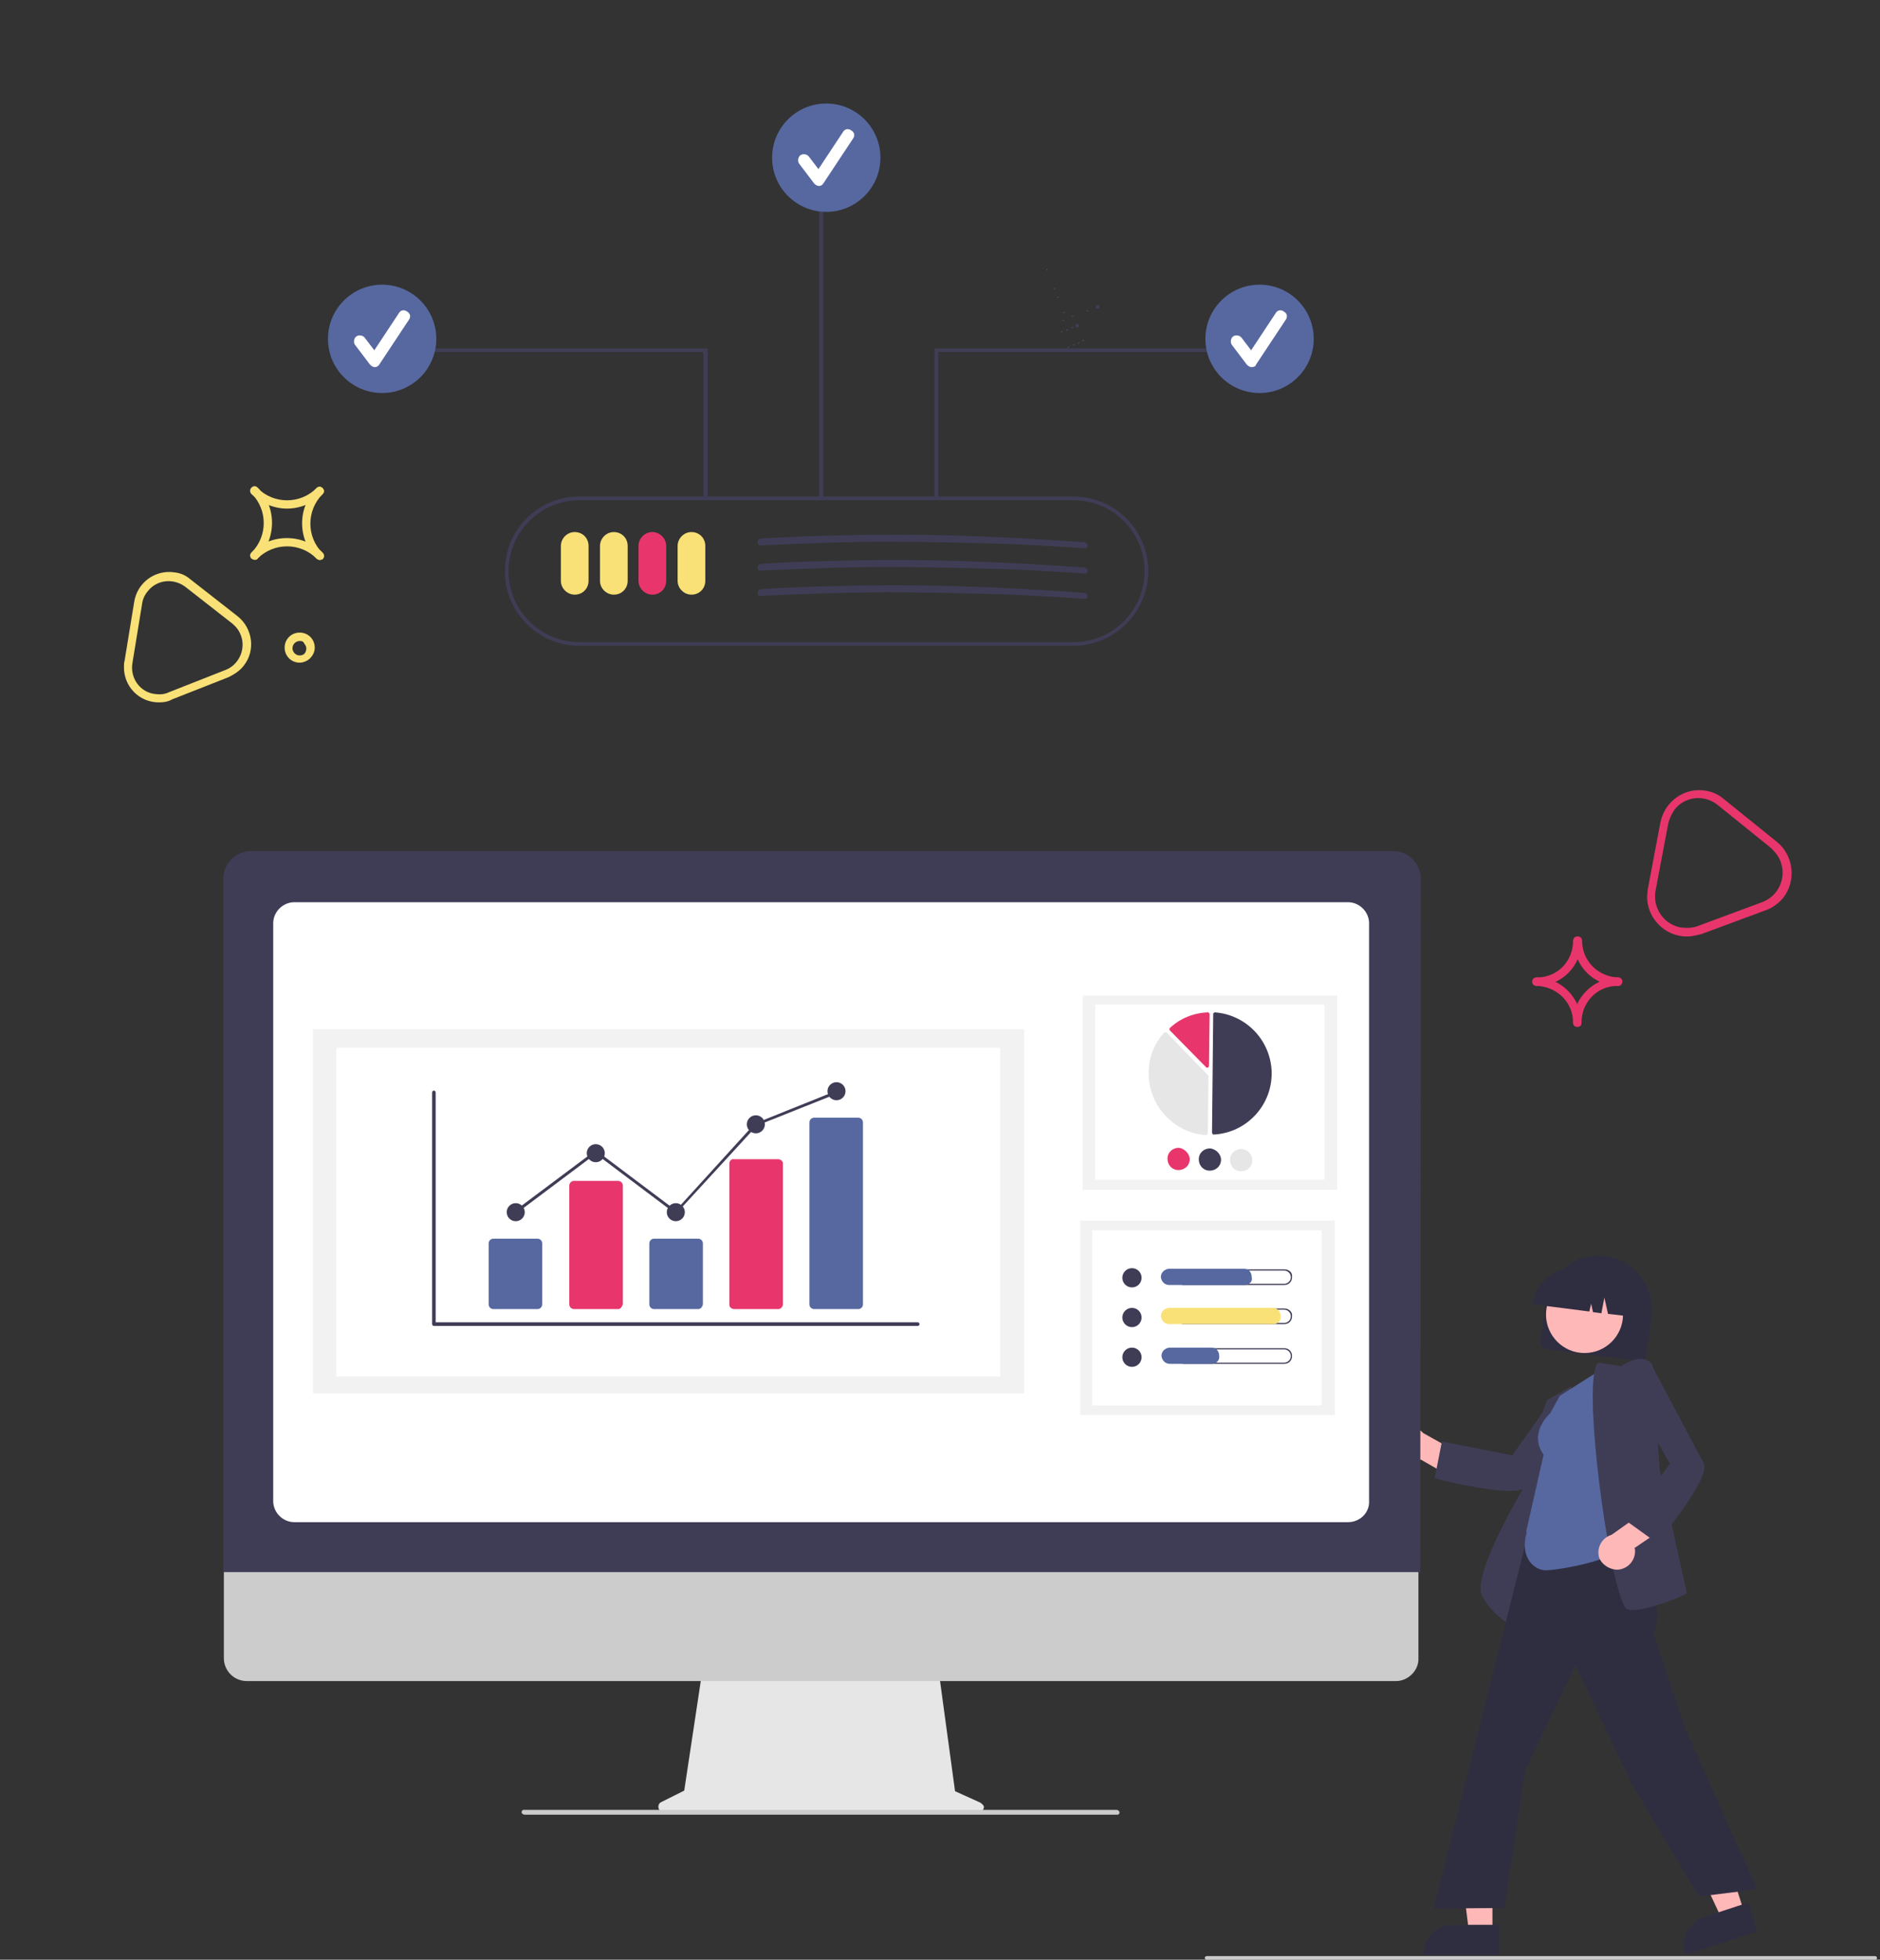 <?xml version="1.0" encoding="utf-8"?>
<!-- Generator: Adobe Illustrator 26.0.2, SVG Export Plug-In . SVG Version: 6.00 Build 0)  -->
<svg version="1.1" id="Layer_1" xmlns="http://www.w3.org/2000/svg" xmlns:xlink="http://www.w3.org/1999/xlink" x="0px" y="0px"
	 viewBox="0 0 312.4 325.6" style="enable-background:new 0 0 312.4 325.6;" xml:space="preserve">
<rect x="0" y="0" width="312.4" height="325.6" fill="#333333" stroke="none"/>
<style type="text/css">
	.st0{fill:#F9E177;}
	.st1{fill:#E8366C;}
	.st2{fill:#5768A0;}
	.st3{fill:#403E56;}
	.st4{fill:#2F2E41;}
	.st5{fill:#FFB8B8;}
	.st6{fill:#3F3D56;}
	.st7{fill:#E6E6E6;}
	.st8{fill:#CCCCCC;}
	.st9{fill:#FFFFFF;}
	.st10{fill:#F2F2F2;}
</style>
<path class="st0" d="M26.4,116.7c-3.3,0-5.9-2.7-5.8-6c0-0.3,0-0.6,0.1-0.9l1.6-9.8c0.5-3.2,3.5-5.4,6.7-4.9c1,0.1,1.9,0.5,2.7,1.2
	l7.8,6.1c2.5,2,3,5.7,1,8.2c-0.6,0.8-1.5,1.4-2.5,1.9l-9.4,3.7C27.9,116.6,27.2,116.7,26.4,116.7z M23.6,100.4l-1.6,9.8
	c-0.4,2.5,1.3,4.8,3.7,5.1c0.8,0.1,1.6,0.1,2.4-0.3l9.4-3.7c2.3-0.9,3.4-3.6,2.5-5.8c-0.3-0.8-0.8-1.4-1.4-1.9l-7.8-6.1
	c-2-1.5-4.8-1.2-6.3,0.8C24,98.9,23.7,99.6,23.6,100.4z"/>
<path class="st0" d="M49.8,110.1c-1.4,0-2.5-1.1-2.5-2.5c0-1.4,1.1-2.5,2.5-2.5c1.4,0,2.5,1.1,2.5,2.5c0,0.7-0.3,1.3-0.8,1.8
	C51.1,109.8,50.4,110.1,49.8,110.1z M49.8,106.5c-0.6,0-1.2,0.5-1.2,1.2c0,0.6,0.5,1.2,1.2,1.2c0.3,0,0.6-0.1,0.8-0.3
	c0.4-0.5,0.4-1.2,0-1.6C50.4,106.5,50.1,106.5,49.8,106.5z"/>
<path class="st0" d="M47.7,84.5c-2.2,0-4.3-0.9-5.9-2.4c-0.3-0.3-0.3-0.7,0-1l0,0c0.3-0.3,0.7-0.3,1,0c2.7,2.7,7.1,2.7,9.8,0
	c0.3-0.3,0.7-0.3,1,0c0.3,0.3,0.3,0.7,0,1l0,0C52,83.6,49.9,84.5,47.7,84.5z"/>
<path class="st0" d="M53.1,93c-0.2,0-0.3-0.1-0.5-0.2c-3.2-3.2-3.2-8.5,0-11.7l0,0c0.3-0.3,0.7-0.3,1,0c0.3,0.3,0.3,0.7,0,1l0,0
	c-2.7,2.7-2.7,7.1,0,9.8l0,0c0.3,0.3,0.3,0.7,0,1C53.4,93,53.2,93,53.1,93z"/>
<path class="st0" d="M42.3,93c-0.2,0-0.3-0.1-0.5-0.2c-0.3-0.3-0.3-0.7,0-1c2.7-2.7,2.7-7.1,0-9.8c-0.3-0.3-0.3-0.7,0-1l0,0
	c0.3-0.3,0.7-0.3,1,0c3.2,3.2,3.2,8.5,0,11.8C42.7,93,42.5,93,42.3,93z"/>
<path class="st0" d="M42.3,93c-0.2,0-0.3-0.1-0.5-0.2c-0.3-0.3-0.3-0.7,0-1c3.2-3.2,8.5-3.2,11.8,0c0.3,0.3,0.3,0.7,0.1,1
	c-0.3,0.3-0.7,0.3-1,0.1l-0.1-0.1c-2.7-2.7-7.1-2.7-9.8,0C42.7,93,42.5,93,42.3,93z"/>
<g>
	<path class="st1" d="M280.3,155.6c-3.6,0-6.6-3-6.6-6.6c0-0.4,0.1-0.8,0.1-1.2l2.1-11.1c0.7-3.6,4.1-6,7.7-5.3
		c1.1,0.2,2.1,0.7,2.9,1.4l8.8,7.1c2.8,2.3,3.2,6.5,1,9.3c-0.8,0.9-1.7,1.6-2.8,2l-10.8,4C281.8,155.4,281.1,155.6,280.3,155.6z
		 M277.2,136.9l-2.1,11.1c-0.5,2.9,1.4,5.6,4.2,6.1c0.9,0.1,1.9,0.1,2.7-0.2l10.8-4c2.7-1,4.1-4,3.1-6.7c-0.3-0.9-0.9-1.6-1.6-2.3
		l-8.8-7.1c-2.3-1.9-5.6-1.5-7.3,0.8C277.8,135.2,277.4,136,277.2,136.9L277.2,136.9z"/>
	<path class="st1" d="M255.4,163.8c-0.4,0-0.7-0.3-0.7-0.7c0-0.4,0.3-0.7,0.7-0.7c3.4,0,6-2.7,6-6.1c0-0.4,0.3-0.7,0.7-0.7
		s0.7,0.3,0.7,0.7C262.8,160.5,259.5,163.8,255.4,163.8z"/>
	<path class="st1" d="M268.9,163.8c-4.1,0-7.4-3.4-7.4-7.5c0-0.4,0.3-0.7,0.7-0.7s0.7,0.3,0.7,0.7c0,3.4,2.7,6,6,6.1
		c0.4,0,0.7,0.3,0.7,0.7C269.5,163.6,269.3,163.8,268.9,163.8z"/>
	<path class="st1" d="M262.1,170.6c-0.4,0-0.7-0.3-0.7-0.7c0-3.4-2.7-6-6.1-6.1c-0.4,0-0.7-0.3-0.7-0.7c0-0.4,0.3-0.7,0.7-0.7
		c4.1,0,7.4,3.4,7.5,7.5C262.8,170.3,262.6,170.6,262.1,170.6z"/>
	<path class="st1" d="M262.1,170.6c-0.4,0-0.7-0.3-0.7-0.7c0-4.1,3.4-7.4,7.4-7.5c0.4,0,0.7,0.3,0.7,0.7c0,0.4-0.3,0.7-0.7,0.7
		c-3.4,0-6,2.7-6,6.1C262.8,170.3,262.6,170.6,262.1,170.6z"/>
</g>
<rect x="173.9" y="44.8" transform="matrix(0.925 -0.38 0.38 0.925 -3.998 69.396)" class="st2" width="0.2" height="0.1"/>
<rect x="182.1" y="51" transform="matrix(0.925 -0.38 0.38 0.925 -5.72 73.004)" class="st2" width="0.2" height="0.1"/>
<path class="st2" d="M181.8,51.2l-0.4,0.1l0,0L181.8,51.2L181.8,51.2z M181,51.6l-0.4,0.1v-0.1L181,51.6L181,51.6z M180.2,51.9
	l-0.4,0.1l0,0L180.2,51.9L180.2,51.9z M179.4,52.2l-0.4,0.1l0,0L179.4,52.2L179.4,52.2z M178.5,52.5l-0.4,0.1v-0.1L178.5,52.5
	L178.5,52.5z M177.8,52.9l-0.4,0.1l0,0L177.8,52.9L177.8,52.9z M177,53.2l-0.4,0.1v-0.1L177,53.2L177,53.2z M176.1,53.6l-0.4,0.1
	l0,0L176.1,53.6L176.1,53.6z"/>
<rect x="175.1" y="48" transform="matrix(0.925 -0.38 0.38 0.925 -5.107 70.107)" class="st2" width="0.2" height="0.1"/>
<rect x="178.8" y="54.1" transform="matrix(0.925 -0.38 0.38 0.925 -7.147 71.962)" class="st2" width="0.2" height="0.1"/>
<path class="st2" d="M178.5,54.3l-0.4,0.2v-0.1L178.5,54.3L178.5,54.3z M177.6,54.7l-0.4,0.2v-0.1L177.6,54.7L177.6,54.7z M176.7,55
	l-0.4,0.2v-0.1L176.7,55L176.7,55z"/>
<rect x="175.7" y="49.4" transform="matrix(0.925 -0.38 0.38 0.925 -5.608 70.444)" class="st2" width="0.2" height="0.1"/>
<rect x="179.9" y="56.6" transform="matrix(0.925 -0.38 0.38 0.925 -8.019 72.567)" class="st2" width="0.2" height="0.1"/>
<path class="st2" d="M179.5,56.9l-0.4,0.2V57L179.5,56.9L179.5,56.9z M178.7,57.2l-0.4,0.2v-0.1L178.7,57.2L178.7,57.2z M177.8,57.6
	l-0.4,0.2v-0.1L177.8,57.6L177.8,57.6z"/>
<rect x="176.7" y="51.9" transform="matrix(0.925 -0.38 0.38 0.925 -6.494 71.026)" class="st2" width="0.2" height="0.1"/>
<circle class="st3" cx="179" cy="54.1" r="0.3"/>
<circle class="st3" cx="182.4" cy="51" r="0.3"/>
<g>
	<path class="st4" d="M256,222.9l0.8-6.5c0.6-4.9,5-8.3,9.9-7.7c4.9,0.6,8.3,5,7.7,9.9l-0.8,6.5c-0.1,0.6-0.7,1.1-1.3,1l-15.1-1.9
		C256.4,224.2,255.9,223.6,256,222.9z"/>
	<circle class="st5" cx="263.3" cy="218.4" r="6.4"/>
	<path class="st4" d="M254.7,216.7c0.5-3.8,4-6.5,7.8-6.1l1.3,0.1c3.8,0.5,6.5,4,6.1,7.8v0.1l-2.7-0.3l-0.6-2.7l-0.5,2.6l-1.4-0.2
		l-0.3-1.4l-0.3,1.3L254.7,216.7L254.7,216.7z"/>
	<path class="st5" d="M231.6,241.5c0.8,1.4,2.5,2.1,4,1.3c0.1-0.1,0.3-0.2,0.5-0.3l5.9,3.4l2.9-3.1l-8.4-4.7
		c-1.1-1.2-2.9-1.4-4.2-0.3C231.3,238.8,231,240.3,231.6,241.5L231.6,241.5z"/>
	<path class="st6" d="M250.9,247.7c-4.3,0-12-1.9-12.4-2.1h-0.1l1.2-6.1l11.7,2.3l6.3-8.9l7.3-0.8l-0.2,0.3
		c-0.1,0.1-9.5,12.5-10.9,14.5C253.3,247.5,252.3,247.7,250.9,247.7z"/>
	<path class="st6" d="M252.1,270.6l-0.2-0.1c-0.1,0-3.7-1.8-5.6-5.3s7-18.2,7.6-19.3v-4.7l3.2-8.6l4.1-2.3l-3.5,8.2L252.1,270.6z"/>
	<polygon class="st5" points="248,321 244.1,321 242.2,305.9 248,305.9 	"/>
	<path class="st4" d="M249,324.8h-12.5v-0.1c0-2.7,2.2-4.9,4.9-4.9l0,0h7.7V324.8z"/>
	<polygon class="st5" points="289.8,317.6 286.1,318.8 279.7,305.1 285.2,303.2 	"/>
	<path class="st4" d="M292,320.9l-11.9,3.9l-0.1-0.1c-0.8-2.5,0.5-5.3,3.2-6.2l0,0l7.3-2.4L292,320.9z"/>
	<path class="st4" d="M282.3,315.1l-11.1-18.6l-9.4-19.8l-8.4,17.5L250,317l-11.8,0.1l0.1-0.2l18-71.6l14.1,2.1l-0.6,9.3l0.4,0.5
		c3.2,4.5,6.5,9.2,4.6,14.3l5.3,15.9l11.9,26.5L282.3,315.1z"/>
	<path class="st2" d="M256.9,260.9c-2.1,0-4.4-2.3-3.2-6.3l-0.1-0.1l2.9-12.8c-2.5-3.6,0.8-6.6,1.1-6.9l1.6-2.9l7.1-4.5l3.6,29.6
		l-0.1,0.1C267.3,259.5,258.6,260.9,256.9,260.9z"/>
	<path class="st6" d="M271.3,267.5c-0.3,0-0.5,0-0.8-0.1s-0.7-0.4-1.4-2.7c-2.7-8.8-6-35.6-3.6-38.2l0.1-0.1l3.8,0.6
		c0.3-0.2,2-1.4,3.6-1.2c0.6,0.1,1.2,0.4,1.6,1v0.1l1.2,17.4l4.5,20.4l-0.1,0.1C279.9,265,274.3,267.5,271.3,267.5z"/>
	<path class="st5" d="M268.8,260.8c1.6-0.1,2.9-1.4,2.9-3.1c0-0.2,0-0.3-0.1-0.5l5.6-3.8l-1.5-4l-7.9,5.6c-1.6,0.5-2.5,2.1-2.1,3.7
		C266.1,259.9,267.4,260.8,268.8,260.8L268.8,260.8z"/>
	<path class="st6" d="M275.4,256.4l-5-3.6l7.1-9.6l-5.4-9.5l2.4-6.9l0.1,0.3c0.1,0.1,7.3,13.8,8.5,16c1.3,2.3-7.3,12.7-7.7,13.2
		V256.4z"/>
	<path class="st7" d="M162.9,299.5l-4.2-1.9l-2.9-21.3h-38.9l-3.2,21.2l-3.8,1.9c-0.5,0.2-0.6,0.8-0.4,1.2c0.1,0.3,0.5,0.5,0.8,0.5
		h52.3c0.5,0,0.9-0.4,0.9-0.9C163.5,300,163.2,299.7,162.9,299.5z"/>
	<path class="st8" d="M232,279.3H41c-2.1,0-3.8-1.7-3.8-3.8v-26.9h198.5v26.9C235.8,277.5,234,279.3,232,279.3z"/>
	<path class="st6" d="M236,261.2H37.1V146c0-2.5,2.1-4.6,4.6-4.6h189.8c2.5,0,4.6,2.1,4.6,4.6L236,261.2L236,261.2z"/>
	<path class="st9" d="M224,252.9H48.9c-1.9,0-3.5-1.6-3.5-3.5v-96c0-1.9,1.6-3.5,3.5-3.5H224c1.9,0,3.5,1.6,3.5,3.5v96
		C227.6,251.3,226,252.9,224,252.9z"/>
	<path class="st8" d="M185.6,301.5H87.2c-0.2,0-0.4-0.1-0.5-0.3c-0.1-0.2,0.1-0.5,0.3-0.5c0.1,0,0.1,0,0.1,0h98.4
		c0.2,0,0.4,0.1,0.5,0.3c0.1,0.3-0.1,0.5-0.3,0.5C185.7,301.5,185.7,301.5,185.6,301.5z"/>
	<rect x="179.9" y="165.4" class="st10" width="42.3" height="32.3"/>
	<rect x="182" y="166.9" class="st9" width="38.1" height="29.1"/>
	<path class="st6" d="M201.7,188.5L201.7,188.5c5.6-0.3,9.9-5.1,9.6-10.7c-0.3-5.1-4.3-9.2-9.4-9.6c-0.1,0-0.1,0-0.2,0.1
		c-0.1,0.1-0.1,0.1-0.1,0.1l-0.2,19.8C201.5,188.5,201.6,188.5,201.7,188.5L201.7,188.5z"/>
	<path class="st7" d="M193.7,171.5c0.1,0,0.1,0,0.2,0.1l6.8,7c0.1,0.1,0.1,0.1,0.1,0.2l-0.1,9.5c0,0.1-0.1,0.1-0.1,0.2
		c-0.1,0.1-0.1,0.1-0.2,0.1c-5.6-0.4-9.9-5.3-9.5-11c0.1-2.2,1-4.3,2.5-6C193.6,171.6,193.7,171.5,193.7,171.5L193.7,171.5z"/>
	<path class="st1" d="M200.7,168.2c0.1,0,0.1,0,0.2,0.1c0.1,0.1,0.1,0.1,0.1,0.2l-0.1,8.6c0,0.1-0.1,0.3-0.3,0.3
		c-0.1,0-0.1,0-0.2-0.1l-6-6.1c-0.1-0.1-0.1-0.3,0-0.4l0,0C196.1,169.2,198.3,168.3,200.7,168.2L200.7,168.2z"/>
	<path class="st1" d="M197.7,192.6c0,1-0.8,1.8-1.9,1.8c-1,0-1.8-0.8-1.8-1.9c0-1,0.8-1.8,1.9-1.8l0,0
		C196.8,190.8,197.7,191.7,197.7,192.6z"/>
	<path class="st6" d="M202.9,192.7c0,1-0.8,1.8-1.9,1.8c-1,0-1.8-0.8-1.8-1.9c0-1,0.8-1.8,1.9-1.8l0,0
		C202,190.9,202.9,191.7,202.9,192.7z"/>
	<path class="st7" d="M208.1,192.8c0,1-0.8,1.8-1.9,1.8c-1,0-1.8-0.8-1.8-1.9c0-1,0.8-1.8,1.9-1.8l0,0
		C207.2,190.9,208.1,191.7,208.1,192.8z"/>
	<rect x="179.5" y="202.8" class="st10" width="42.3" height="32.3"/>
	<rect x="181.5" y="204.4" class="st9" width="38.1" height="29.1"/>
	<circle class="st6" cx="188.1" cy="212.3" r="1.6"/>
	<path class="st6" d="M213.4,211.1c0.6,0,1.1,0.5,1.1,1.1s-0.5,1.1-1.1,1.1l0,0h-16.7c-0.6,0-1.1-0.5-1.1-1.1s0.5-1.1,1.1-1.1H213.4
		 M213.4,210.9h-16.7c-0.8,0-1.3,0.6-1.3,1.3c0,0.8,0.6,1.3,1.3,1.3l0,0h16.7c0.8,0,1.3-0.6,1.3-1.3
		C214.8,211.4,214.2,210.9,213.4,210.9L213.4,210.9z"/>
	<path class="st2" d="M206.8,213.5h-12.5c-0.8,0-1.3-0.6-1.4-1.3c0-0.8,0.6-1.3,1.3-1.4l0,0h12.5c0.8,0,1.3,0.6,1.3,1.4
		C208.2,212.9,207.6,213.5,206.8,213.5z"/>
	<circle class="st6" cx="188.1" cy="218.9" r="1.6"/>
	<path class="st6" d="M213.4,217.6c0.6,0,1.1,0.5,1.1,1.1c0,0.6-0.5,1.1-1.1,1.1l0,0h-16.7c-0.6,0-1.1-0.5-1.1-1.1
		c0-0.6,0.5-1.1,1.1-1.1H213.4 M213.4,217.4h-16.7c-0.8,0-1.3,0.6-1.3,1.3c0,0.8,0.6,1.3,1.3,1.3h16.7c0.8,0,1.3-0.6,1.3-1.3
		C214.8,218,214.2,217.4,213.4,217.4z"/>
	<path class="st0" d="M211.6,220h-17.3c-0.8,0-1.3-0.6-1.4-1.3c0-0.8,0.6-1.3,1.3-1.4l0,0h17.3c0.8,0,1.3,0.6,1.3,1.4
		C212.9,219.5,212.3,220,211.6,220z"/>
	<circle class="st6" cx="188.1" cy="225.5" r="1.6"/>
	<path class="st6" d="M213.4,224.2c0.6,0,1.1,0.5,1.1,1.1s-0.5,1.1-1.1,1.1l0,0h-16.7c-0.6,0-1.1-0.5-1.1-1.1s0.5-1.1,1.1-1.1H213.4
		 M213.4,224h-16.7c-0.8,0-1.3,0.6-1.3,1.3s0.6,1.3,1.3,1.3h16.7c0.8,0,1.3-0.6,1.3-1.3S214.2,224,213.4,224z"/>
	<path class="st2" d="M201.4,226.6h-7c-0.8,0-1.3-0.6-1.4-1.3c0-0.8,0.6-1.3,1.3-1.4l0,0h7c0.8,0,1.3,0.6,1.3,1.4
		C202.7,226,202.1,226.6,201.4,226.6z"/>
	<rect x="52" y="171" class="st10" width="118.2" height="60.5"/>
	<rect x="55.9" y="174.1" class="st9" width="110.3" height="54.6"/>
	<path class="st6" d="M152.5,220.3H72.1c-0.1,0-0.3-0.1-0.3-0.3v-38.5c0-0.1,0.1-0.3,0.3-0.3c0.1,0,0.3,0.1,0.3,0.3l0,0v38.2h80.1
		c0.1,0,0.3,0.1,0.3,0.3C152.8,220.2,152.6,220.3,152.5,220.3z"/>
	<path class="st2" d="M89.3,217.5H82c-0.4,0-0.8-0.3-0.8-0.8v-10.1c0-0.4,0.3-0.8,0.8-0.8h7.3c0.4,0,0.8,0.3,0.8,0.8v10.1
		C90.1,217.2,89.7,217.5,89.3,217.5z"/>
	<path class="st1" d="M102.7,217.5h-7.3c-0.4,0-0.8-0.3-0.8-0.8v-19.7c0-0.4,0.3-0.8,0.8-0.8h7.3c0.4,0,0.8,0.3,0.8,0.8v19.7
		C103.3,217.2,103.1,217.5,102.7,217.5z"/>
	<path class="st2" d="M116,217.5h-7.3c-0.4,0-0.8-0.3-0.8-0.8v-10.1c0-0.4,0.3-0.8,0.8-0.8h7.3c0.4,0,0.8,0.3,0.8,0.8v10.1
		C116.7,217.2,116.4,217.5,116,217.5z"/>
	<path class="st1" d="M129.3,217.5H122c-0.4,0-0.8-0.3-0.8-0.7v-23.5c0-0.4,0.3-0.8,0.8-0.7h7.3c0.4,0,0.8,0.3,0.8,0.7v23.5
		C130,217.2,129.7,217.5,129.3,217.5z"/>
	<path class="st2" d="M142.6,217.5h-7.3c-0.4,0-0.8-0.3-0.8-0.8v-30.2c0-0.4,0.3-0.8,0.8-0.8h7.3c0.4,0,0.8,0.3,0.8,0.8v30.2
		C143.4,217.2,143,217.5,142.6,217.5z"/>
	<circle class="st6" cx="85.7" cy="201.4" r="1.5"/>
	<circle class="st6" cx="99" cy="191.6" r="1.5"/>
	<circle class="st6" cx="112.3" cy="201.4" r="1.5"/>
	<circle class="st6" cx="125.6" cy="186.8" r="1.5"/>
	<circle class="st6" cx="139" cy="181.3" r="1.5"/>
	<polygon class="st6" points="112.3,201.7 99,191.7 85.8,201.6 85.5,201.2 99,191.1 112.3,201.1 125.5,186.6 125.6,186.6 
		138.8,181.3 139.1,181.7 125.8,187 	"/>
	<path class="st8" d="M311.6,325.6H200.5c-0.1,0-0.3-0.1-0.3-0.3c0-0.1,0.1-0.3,0.3-0.3h111.1c0.1,0,0.3,0.1,0.3,0.3
		C311.9,325.5,311.8,325.6,311.6,325.6z"/>
</g>
<g>
	<path class="st6" d="M178.3,107.3h-82c-6.8,0-12.4-5.5-12.4-12.4s5.5-12.4,12.4-12.4h82.1c6.8,0,12.4,5.5,12.4,12.4
		S185.1,107.3,178.3,107.3z M96.3,83.1c-6.5,0-11.8,5.3-11.8,11.8c0,6.5,5.3,11.8,11.8,11.8l0,0h82.1c6.5,0,11.8-5.3,11.8-11.8
		c0-6.5-5.3-11.8-11.8-11.8C178.4,83.1,96.3,83.1,96.3,83.1z"/>
	<path class="st0" d="M95.5,98.8c-1.2,0-2.3-1-2.3-2.3v-5.8c0-1.2,1-2.3,2.3-2.3c1.3,0,2.3,1,2.3,2.3v5.8
		C97.8,97.8,96.8,98.8,95.5,98.8z"/>
	<path class="st0" d="M102,98.8c-1.2,0-2.3-1-2.3-2.3v-5.8c0-1.2,1-2.3,2.3-2.3c1.3,0,2.3,1,2.3,2.3v5.8
		C104.3,97.8,103.3,98.8,102,98.8z"/>
	<path class="st1" d="M108.4,98.8c-1.2,0-2.3-1-2.3-2.3v-5.8c0-1.2,1-2.3,2.3-2.3c1.2,0,2.3,1,2.3,2.3v5.8
		C110.7,97.8,109.7,98.8,108.4,98.8z"/>
	<path class="st0" d="M114.9,98.8c-1.2,0-2.3-1-2.3-2.3v-5.8c0-1.2,1-2.3,2.3-2.3c1.3,0,2.3,1,2.3,2.3v5.8
		C117.2,97.8,116.2,98.8,114.9,98.8z"/>
	<polygon class="st6" points="117.6,82.8 116.9,82.8 116.9,58.5 70.7,58.5 70.7,57.9 117.6,57.9 	"/>
	<circle class="st2" cx="63.5" cy="56.3" r="9"/>
	<path class="st9" d="M62.3,61c-0.3,0-0.6-0.2-0.8-0.4L59,57.3c-0.3-0.4-0.2-1.1,0.2-1.4c0.4-0.3,1.1-0.2,1.4,0.2l0,0l1.6,2.1
		l4.1-6.2c0.3-0.5,0.9-0.6,1.4-0.2c0.5,0.3,0.6,0.9,0.2,1.4L63,60.6C62.9,60.8,62.6,61,62.3,61L62.3,61z"/>
	<polygon class="st6" points="155.9,82.8 155.3,82.8 155.3,57.9 202.1,57.9 202.1,58.5 155.9,58.5 	"/>
	<circle class="st2" cx="209.3" cy="56.3" r="9"/>
	<path class="st9" d="M208,61c-0.3,0-0.6-0.2-0.8-0.4l-2.5-3.3c-0.3-0.4-0.2-1.1,0.2-1.4c0.4-0.3,1.1-0.2,1.4,0.2l0,0l1.6,2.1
		l4.1-6.2c0.3-0.5,0.9-0.6,1.4-0.2c0.5,0.3,0.6,0.9,0.2,1.4l-4.9,7.4C208.7,60.8,208.4,61,208,61L208,61z"/>
	<rect x="136.1" y="31.1" class="st6" width="0.7" height="51.7"/>
	<circle class="st2" cx="137.3" cy="26.2" r="9"/>
	<path class="st9" d="M136.1,30.9c-0.3,0-0.6-0.2-0.8-0.4l-2.5-3.3c-0.3-0.4-0.2-1.1,0.2-1.4s1.1-0.2,1.4,0.2l0,0l1.6,2.1l4.1-6.2
		c0.3-0.5,0.9-0.6,1.4-0.2c0.5,0.3,0.6,0.9,0.2,1.4l-4.9,7.4C136.7,30.7,136.4,30.9,136.1,30.9L136.1,30.9z"/>
	<path class="st6" d="M126.4,90.6c7-0.3,14-0.6,21-0.6c7,0,14,0.2,21,0.4c3.9,0.2,7.9,0.4,11.8,0.7c0.7,0.1,0.7-0.9,0-1
		c-7-0.5-14-0.9-21-1.1c-7-0.2-14-0.2-21,0c-3.9,0.1-7.9,0.2-11.8,0.5C125.7,89.6,125.7,90.6,126.4,90.6z"/>
	<path class="st6" d="M126.4,94.8c7-0.3,14-0.6,21-0.6c7,0,14,0.2,21,0.4c3.9,0.2,7.9,0.4,11.8,0.7c0.7,0.1,0.7-0.9,0-1
		c-7-0.5-14-0.9-21-1.1s-14-0.2-21,0c-3.9,0.1-7.9,0.2-11.8,0.5C125.7,93.9,125.7,94.8,126.4,94.8z"/>
	<path class="st6" d="M126.4,99c7-0.3,14-0.6,21-0.6c7,0,14,0.2,21,0.4c3.9,0.2,7.9,0.4,11.8,0.7c0.7,0.1,0.7-0.9,0-1
		c-7-0.5-14-0.9-21-1.1c-7-0.2-14-0.2-21,0c-3.9,0.1-7.9,0.2-11.8,0.5C125.7,98.1,125.7,99.1,126.4,99z"/>
</g>
</svg>
